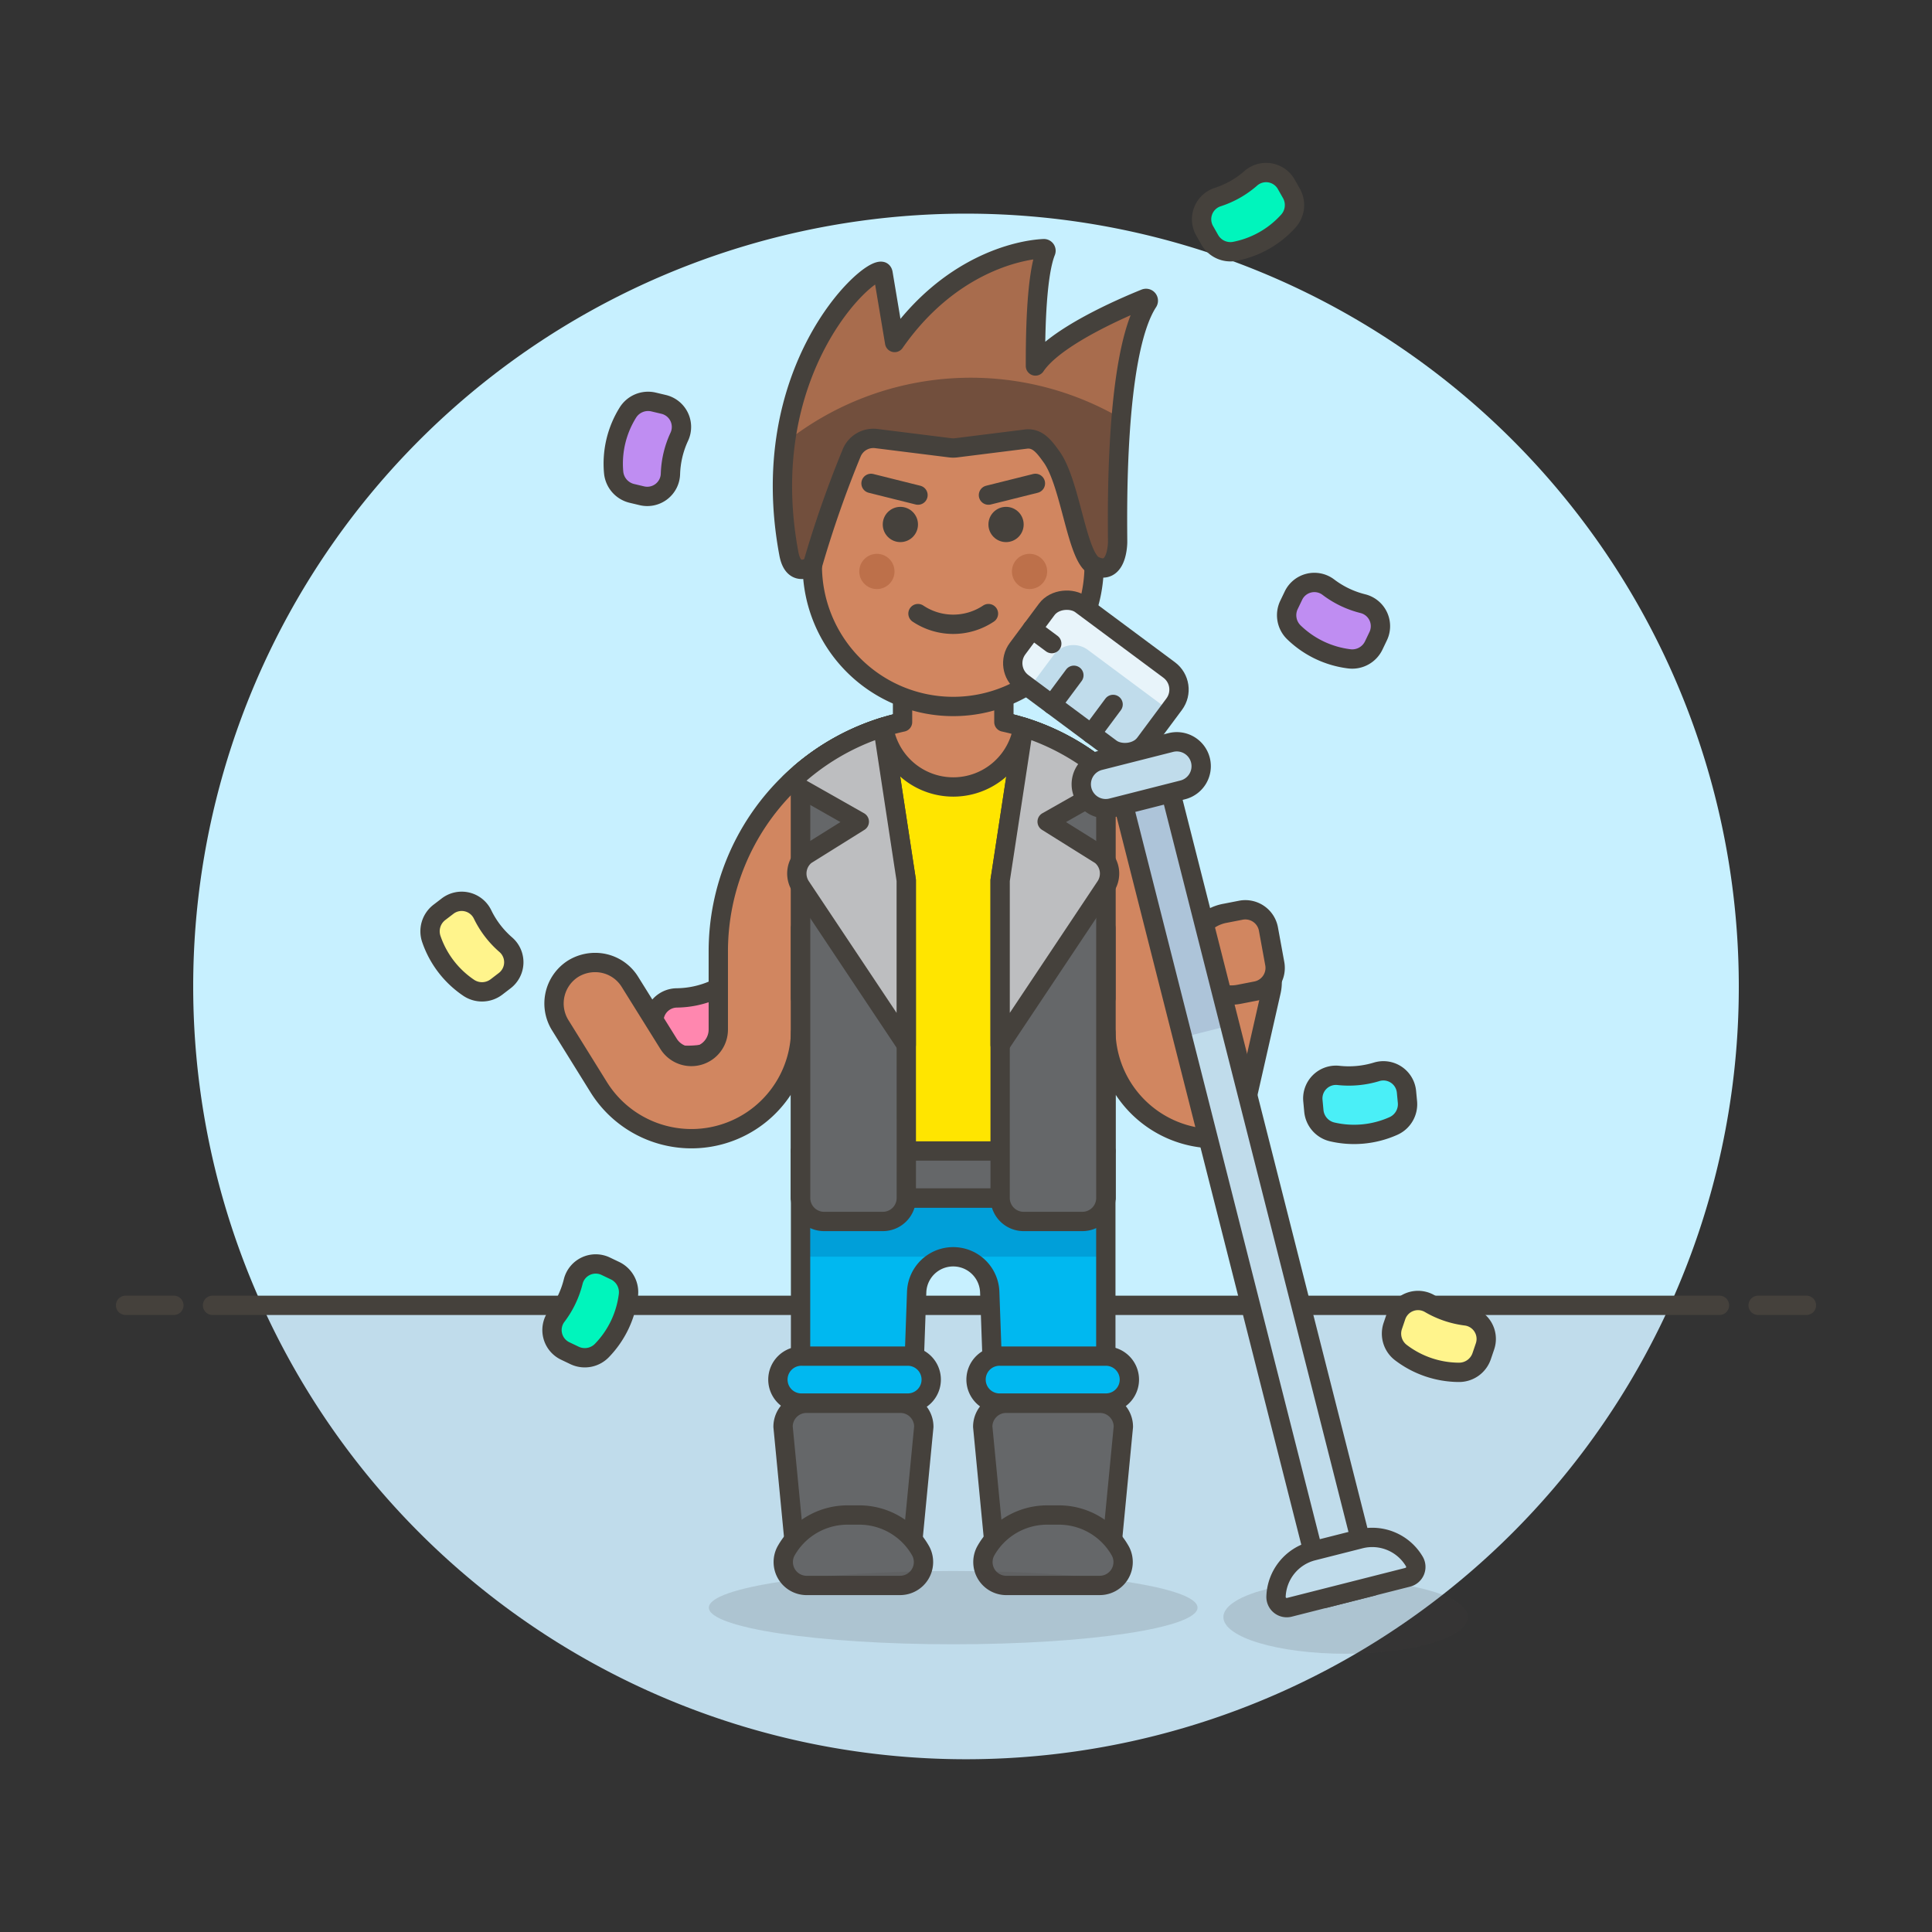 <svg xmlns="http://www.w3.org/2000/svg" viewBox="0 0 100 100"><rect x="0" y="0" width="100" height="100" fill="#333333" stroke="none"/><g class="nc-icon-wrapper"><defs/><path class="a" d="M90 51.063a40 40 0 1 0-76.436 16.5h72.872A39.841 39.841 0 0 0 90 51.063z" style="" fill="#c7f0ff"/><path class="b" d="M13.564 67.563a40 40 0 0 0 72.872 0z" style="" fill="#c0dceb"/><g><path class="c" d="M11 67.563h78" fill="none" stroke="#45413c" stroke-linecap="round" stroke-linejoin="round"/><path class="c" d="M6.5 67.563H9" fill="none" stroke="#45413c" stroke-linecap="round" stroke-linejoin="round"/><path class="c" d="M91 67.563h2.5" fill="none" stroke="#45413c" stroke-linecap="round" stroke-linejoin="round"/></g><g><path class="d" d="M66.678 11.45a5 5 0 0 1-2.746 1.556 1.233 1.233 0 0 1-1.318-.6l-.261-.46a1.206 1.206 0 0 1 .667-1.742 4.88 4.88 0 0 0 1.725-.978 1.2 1.2 0 0 1 1.837.322l.261.46a1.235 1.235 0 0 1-.165 1.442z" stroke="#45413c" stroke-linecap="round" stroke-linejoin="round" fill="#00f5bc"/><path class="e" d="M31.761 24.437a4.988 4.988 0 0 1 .731-3.071 1.234 1.234 0 0 1 1.335-.559l.514.122a1.2 1.2 0 0 1 .82 1.675 4.919 4.919 0 0 0-.459 1.93 1.2 1.2 0 0 1-1.487 1.125l-.514-.122a1.234 1.234 0 0 1-.94-1.1z" stroke="#45413c" stroke-linecap="round" stroke-linejoin="round" fill="#bf8df2"/><path class="f" d="M38.153 53.923a4.99 4.99 0 0 1-3.083.671 1.234 1.234 0 0 1-1.083-.961l-.112-.516a1.2 1.2 0 0 1 1.154-1.465 4.919 4.919 0 0 0 1.938-.422 1.2 1.2 0 0 1 1.659.853l.112.516a1.233 1.233 0 0 1-.585 1.324z" stroke="#45413c" stroke-linecap="round" stroke-linejoin="round" fill="#ff87af"/><path class="e" d="M69.828 34.1a4.992 4.992 0 0 1-2.848-1.362 1.234 1.234 0 0 1-.265-1.422l.229-.477a1.2 1.2 0 0 1 1.81-.449 4.912 4.912 0 0 0 1.789.856 1.2 1.2 0 0 1 .787 1.691l-.228.476a1.234 1.234 0 0 1-1.274.687z" stroke="#45413c" stroke-linecap="round" stroke-linejoin="round" fill="#bf8df2"/><path class="d" d="M32.525 67.046a4.992 4.992 0 0 1-1.362 2.847 1.233 1.233 0 0 1-1.423.265l-.477-.228a1.2 1.2 0 0 1-.449-1.81 4.92 4.92 0 0 0 .856-1.789 1.2 1.2 0 0 1 1.691-.787l.477.228a1.235 1.235 0 0 1 .687 1.274z" stroke="#45413c" stroke-linecap="round" stroke-linejoin="round" fill="#00f5bc"/><path class="g" d="M72.106 58.289a4.992 4.992 0 0 1-3.143.3 1.236 1.236 0 0 1-.958-1.085l-.049-.526a1.2 1.2 0 0 1 1.322-1.315 4.923 4.923 0 0 0 1.975-.185 1.2 1.2 0 0 1 1.547 1.041l.05.526a1.234 1.234 0 0 1-.744 1.244z" stroke="#45413c" stroke-linecap="round" stroke-linejoin="round" fill="#4aeff7"/><path class="h" d="M75.508 71.032a4.992 4.992 0 0 1-2.988-1.015 1.234 1.234 0 0 1-.432-1.381l.17-.5A1.2 1.2 0 0 1 74 67.475a4.9 4.9 0 0 0 1.878.637 1.2 1.2 0 0 1 .982 1.586l-.17.5a1.235 1.235 0 0 1-1.182.834z" stroke="#45413c" stroke-linecap="round" stroke-linejoin="round" fill="#fff48c"/><path class="h" d="M24.249 51.121a4.989 4.989 0 0 1-1.919-2.505 1.234 1.234 0 0 1 .409-1.389l.42-.321a1.2 1.2 0 0 1 1.817.421 4.9 4.9 0 0 0 1.206 1.573 1.2 1.2 0 0 1-.066 1.864l-.42.322a1.236 1.236 0 0 1-1.447.035z" stroke="#45413c" stroke-linecap="round" stroke-linejoin="round" fill="#fff48c"/><g><path class="i" d="M51.676 79.44a3.631 3.631 0 0 1 2.524-1.024h.607a3.628 3.628 0 0 1 2.43.937V59.575h-15.8v19.778a3.623 3.623 0 0 1 2.429-.937h.608A3.631 3.631 0 0 1 47 79.44l.447-12.573a1.892 1.892 0 0 1 3.781 0z" style="" fill="#00b8f0"/><path class="j" d="M41.438 62.006H57.24v3.039H41.438z" style="" fill="#009fd9"/><path class="c" d="M51.676 79.44a3.631 3.631 0 0 1 2.524-1.024h.607a3.628 3.628 0 0 1 2.43.937V59.575h-15.8v19.778a3.623 3.623 0 0 1 2.429-.937h.608A3.631 3.631 0 0 1 47 79.44l.447-12.573a1.892 1.892 0 0 1 3.781 0z" fill="none" stroke="#45413c" stroke-linecap="round" stroke-linejoin="round"/><path class="k" d="M45.988 81.364h-3.633a1.215 1.215 0 0 1-1.216-1.216l-.608-6.3a1.216 1.216 0 0 1 1.216-1.216H46.6a1.216 1.216 0 0 1 1.216 1.216l-.608 6.3a1.215 1.215 0 0 1-1.22 1.216z" stroke="#45413c" stroke-linecap="round" stroke-linejoin="round" fill="#656769"/><path class="k" d="M56.322 81.364h-3.633a1.215 1.215 0 0 1-1.215-1.216l-.608-6.3a1.216 1.216 0 0 1 1.215-1.216h4.849a1.216 1.216 0 0 1 1.215 1.216l-.607 6.3a1.215 1.215 0 0 1-1.216 1.216z" stroke="#45413c" stroke-linecap="round" stroke-linejoin="round" fill="#656769"/><path class="k" d="M56.912 82.062A1.211 1.211 0 0 0 58 80.3a3.644 3.644 0 0 0-3.193-1.883H54.2a3.644 3.644 0 0 0-3.191 1.883 1.211 1.211 0 0 0 1.09 1.763z" stroke="#45413c" stroke-linecap="round" stroke-linejoin="round" fill="#656769"/><path class="k" d="M46.577 82.062a1.212 1.212 0 0 0 1.091-1.762 3.646 3.646 0 0 0-3.193-1.883h-.608a3.647 3.647 0 0 0-3.193 1.883 1.212 1.212 0 0 0 1.091 1.763z" stroke="#45413c" stroke-linecap="round" stroke-linejoin="round" fill="#656769"/><path class="l" d="M62.889 54.684a1.388 1.388 0 0 1-1.4-1.4v-4.041a12.155 12.155 0 0 0-24.31 0v4.044a1.393 1.393 0 0 1-2.575.741l-2-3.209a2.112 2.112 0 0 0-1.8-1 2.177 2.177 0 0 0-1.13.316 2.131 2.131 0 0 0-.669 2.942L31 56.289a5.653 5.653 0 0 0 10.44-2.852v6.138h15.8v-6.138a5.65 5.65 0 0 0 5.65 5.5z" stroke="#45413c" stroke-linecap="round" stroke-linejoin="round" fill="#d18660"/><path class="l" d="M64.1 58.776l1.691-7.449a2.13 2.13 0 0 0-1.593-2.562 2.172 2.172 0 0 0-1.171.071 2.109 2.109 0 0 0-1.375 1.53l-.533 2.317z" stroke="#45413c" stroke-linecap="round" stroke-linejoin="round" fill="#d18660"/><path class="m" d="M49.338 37.088a12.106 12.106 0 0 0-7.9 2.919v22h15.8v-22a12.108 12.108 0 0 0-7.9-2.919z" stroke="#45413c" stroke-linecap="round" stroke-linejoin="round" fill="#ffe500"/><path class="k" d="M41.438 59.575H57.24v2.431H41.438z" stroke="#45413c" stroke-linecap="round" stroke-linejoin="round" fill="#656769"/><path class="c" d="M41.438 51.674v-3.646" fill="none" stroke="#45413c" stroke-linecap="round" stroke-linejoin="round"/><path class="c" d="M57.239 51.674v-3.646" fill="none" stroke="#45413c" stroke-linecap="round" stroke-linejoin="round"/><path class="k" d="M46.909 45.568L45.7 37.643a12.133 12.133 0 0 0-4.26 2.364v22a1.216 1.216 0 0 0 1.215 1.216h3.041a1.216 1.216 0 0 0 1.215-1.216z" stroke="#45413c" stroke-linecap="round" stroke-linejoin="round" fill="#656769"/><path class="n" d="M44.477 42.529L41.7 44.264a1.216 1.216 0 0 0-.252 1.624l5.459 8.189v-8.512L45.7 37.643a12.152 12.152 0 0 0-4.8 2.857z" stroke="#45413c" stroke-linecap="round" stroke-linejoin="round" fill="#bdbec0"/><path class="k" d="M51.767 45.568l1.212-7.925a12.142 12.142 0 0 1 4.26 2.364v22a1.216 1.216 0 0 1-1.215 1.216h-3.041a1.217 1.217 0 0 1-1.216-1.216z" stroke="#45413c" stroke-linecap="round" stroke-linejoin="round" fill="#656769"/><path class="n" d="M54.2 42.529l2.775 1.735a1.217 1.217 0 0 1 .252 1.624l-5.46 8.189v-8.512l1.211-7.922a12.159 12.159 0 0 1 4.8 2.857z" stroke="#45413c" stroke-linecap="round" stroke-linejoin="round" fill="#bdbec0"/><path class="l" d="M51.961 37.373v-4.517h-5.245v4.517q-.5.11-.98.259a3.647 3.647 0 0 0 7.212 0q-.487-.15-.987-.259z" stroke="#45413c" stroke-linecap="round" stroke-linejoin="round" fill="#d18660"/><path class="l" d="M64.132 51.465a2.129 2.129 0 0 1-2.532-2.036 2.205 2.205 0 0 1 1.831-2.161l.794-.155a1.216 1.216 0 0 1 1.429.974l.328 1.793a1.216 1.216 0 0 1-.962 1.412z" stroke="#45413c" stroke-linecap="round" stroke-linejoin="round" fill="#d18660"/><path class="o" d="M48.2 71.408a1.215 1.215 0 0 1-1.215 1.215h-5.47a1.216 1.216 0 1 1 0-2.431h5.47a1.216 1.216 0 0 1 1.215 1.216z" stroke="#45413c" stroke-linecap="round" stroke-linejoin="round" fill="#00b8f0"/><path class="o" d="M58.456 71.408a1.215 1.215 0 0 1-1.215 1.215h-5.47a1.216 1.216 0 1 1 0-2.431h5.47a1.216 1.216 0 0 1 1.215 1.216z" stroke="#45413c" stroke-linecap="round" stroke-linejoin="round" fill="#00b8f0"/></g><g><path class="p" d="M56.631 29.274a7.293 7.293 0 1 1-14.586 0v-2.431a7.293 7.293 0 1 1 14.586 0z" style="" fill="#d18660"/><circle class="q" cx="46.603" cy="27.147" r=".912" style="" fill="#45413c"/><circle class="q" cx="52.073" cy="27.147" r=".912" style="" fill="#45413c"/><circle class="r" cx="45.388" cy="29.578" r=".912" style="" fill="#bd704a"/><circle class="r" cx="53.289" cy="29.578" r=".912" style="" fill="#bd704a"/><path class="c" d="M47.515 31.76a3.284 3.284 0 0 0 3.647 0" fill="none" stroke="#45413c" stroke-linecap="round" stroke-linejoin="round"/><path class="c" d="M56.631 29.274a7.293 7.293 0 1 1-14.586 0v-2.431a7.293 7.293 0 1 1 14.586 0z" fill="none" stroke="#45413c" stroke-linecap="round" stroke-linejoin="round"/><path class="s" d="M45.357 22.7l3.831.479a1.263 1.263 0 0 0 .3 0l3.611-.452c.617-.077.97.42 1.333.925.983 1.369 1.3 5.176 2.2 5.623 1.216.608 1.216-1.216 1.216-1.216 0-1.162-.185-9.738 1.571-12.432a.119.119 0 0 0-.147-.173c-1.188.479-4.675 1.984-5.678 3.489 0-1.166 0-4.569.536-5.917a.109.109 0 0 0-.1-.156c-1.371.063-4.937.864-7.724 4.858l-.6-3.581c-.007-.041-.026-.088-.066-.1-.77-.2-6.578 5.174-4.807 14.618.25 1.336 1.215.608 1.215.608a56.311 56.311 0 0 1 2.044-5.853 1.217 1.217 0 0 1 1.265-.72z" style="" fill="#724f3d"/><path class="c" d="M45.084 25.02l2.431.607" fill="none" stroke="#45413c" stroke-linecap="round" stroke-linejoin="round"/><path class="c" d="M53.593 25.02l-2.431.607" fill="none" stroke="#45413c" stroke-linecap="round" stroke-linejoin="round"/><path class="t" d="M59.271 15.453c-1.188.479-4.675 1.984-5.678 3.489 0-1.166 0-4.569.536-5.917a.109.109 0 0 0-.1-.156c-1.372.063-4.937.864-7.724 4.858l-.6-3.581c-.006-.041-.025-.088-.065-.1-.592-.153-4.153 2.981-4.973 8.721l.083.055a15.42 15.42 0 0 1 17.28-1.163c.2-2.395.594-4.816 1.388-6.034a.119.119 0 0 0-.147-.172z" style="" fill="#a86c4d"/><path class="c" d="M45.357 22.7l3.831.479a1.263 1.263 0 0 0 .3 0l3.611-.452c.617-.077.97.42 1.333.925.983 1.369 1.3 5.176 2.2 5.623 1.216.608 1.216-1.216 1.216-1.216 0-1.162-.185-9.738 1.571-12.432a.119.119 0 0 0-.147-.173c-1.188.479-4.675 1.984-5.678 3.489 0-1.166 0-4.569.536-5.917a.109.109 0 0 0-.1-.156c-1.371.063-4.937.864-7.724 4.858l-.6-3.581c-.007-.041-.026-.088-.066-.1-.77-.2-6.578 5.174-4.807 14.618.25 1.336 1.215.608 1.215.608a56.311 56.311 0 0 1 2.044-5.853 1.217 1.217 0 0 1 1.265-.72z" fill="none" stroke="#45413c" stroke-linecap="round" stroke-linejoin="round"/></g><g><ellipse class="u" cx="69.645" cy="83.701" rx="6.323" ry="1.897" fill="#45413c" opacity="0.15"/><path class="b" d="M57.533 39.21l2.451-.621 11.043 43.518-2.452.622z" style="" fill="#c0dceb"/><path class="v" d="M57.534 39.21l2.45-.622 3.677 14.487-2.451.622z" style="" fill="#adc4d9"/><path class="c" d="M57.533 39.21l2.451-.621 11.043 43.518-2.452.622z" fill="none" stroke="#45413c" stroke-linecap="round" stroke-linejoin="round"/><path class="w" d="M73.206 80.821a.553.553 0 0 1-.341.818l-6.128 1.555a.554.554 0 0 1-.69-.557 2.529 2.529 0 0 1 1.906-2.361l2.452-.622a2.53 2.53 0 0 1 2.801 1.167z" fill="#c0dceb" stroke="#45413c" stroke-linecap="round" stroke-linejoin="round"/><rect class="b" x="54.193" y="30.9" width="5.059" height="8.221" rx="1.265" transform="rotate(-53.374 56.722 35.01)" style="" fill="#c0dceb"/><path class="x" d="M53.276 35.6l1.265-1.7a1.264 1.264 0 0 1 1.769-.261l4.221 3.138.245-.329a1.265 1.265 0 0 0-.261-1.77l-4.567-3.395a1.264 1.264 0 0 0-1.769.26l-1.509 2.03a1.265 1.265 0 0 0 .26 1.77z" style="" fill="#e8f4fa"/><rect class="c" x="54.193" y="30.9" width="5.059" height="8.221" rx="1.265" transform="rotate(-53.374 56.722 35.01)" fill="none" stroke="#45413c" stroke-linecap="round" stroke-linejoin="round"/><path class="c" d="M54.452 36.474l1.132-1.522" fill="none" stroke="#45413c" stroke-linecap="round" stroke-linejoin="round"/><path class="c" d="M56.482 37.983l1.132-1.522" fill="none" stroke="#45413c" stroke-linecap="round" stroke-linejoin="round"/><path class="c" d="M53.424 32.558l1.015.755" fill="none" stroke="#45413c" stroke-linecap="round" stroke-linejoin="round"/><path class="w" d="M61.22 40.884l-3.678.934a1.266 1.266 0 0 1-1.537-.915 1.265 1.265 0 0 1 .915-1.537l3.678-.933a1.263 1.263 0 0 1 1.536.914 1.264 1.264 0 0 1-.914 1.537z" fill="#c0dceb" stroke="#45413c" stroke-linecap="round" stroke-linejoin="round"/></g><ellipse class="u" cx="49.337" cy="83.211" rx="12.647" ry="1.897" fill="#45413c" opacity="0.15"/></g></g></svg>